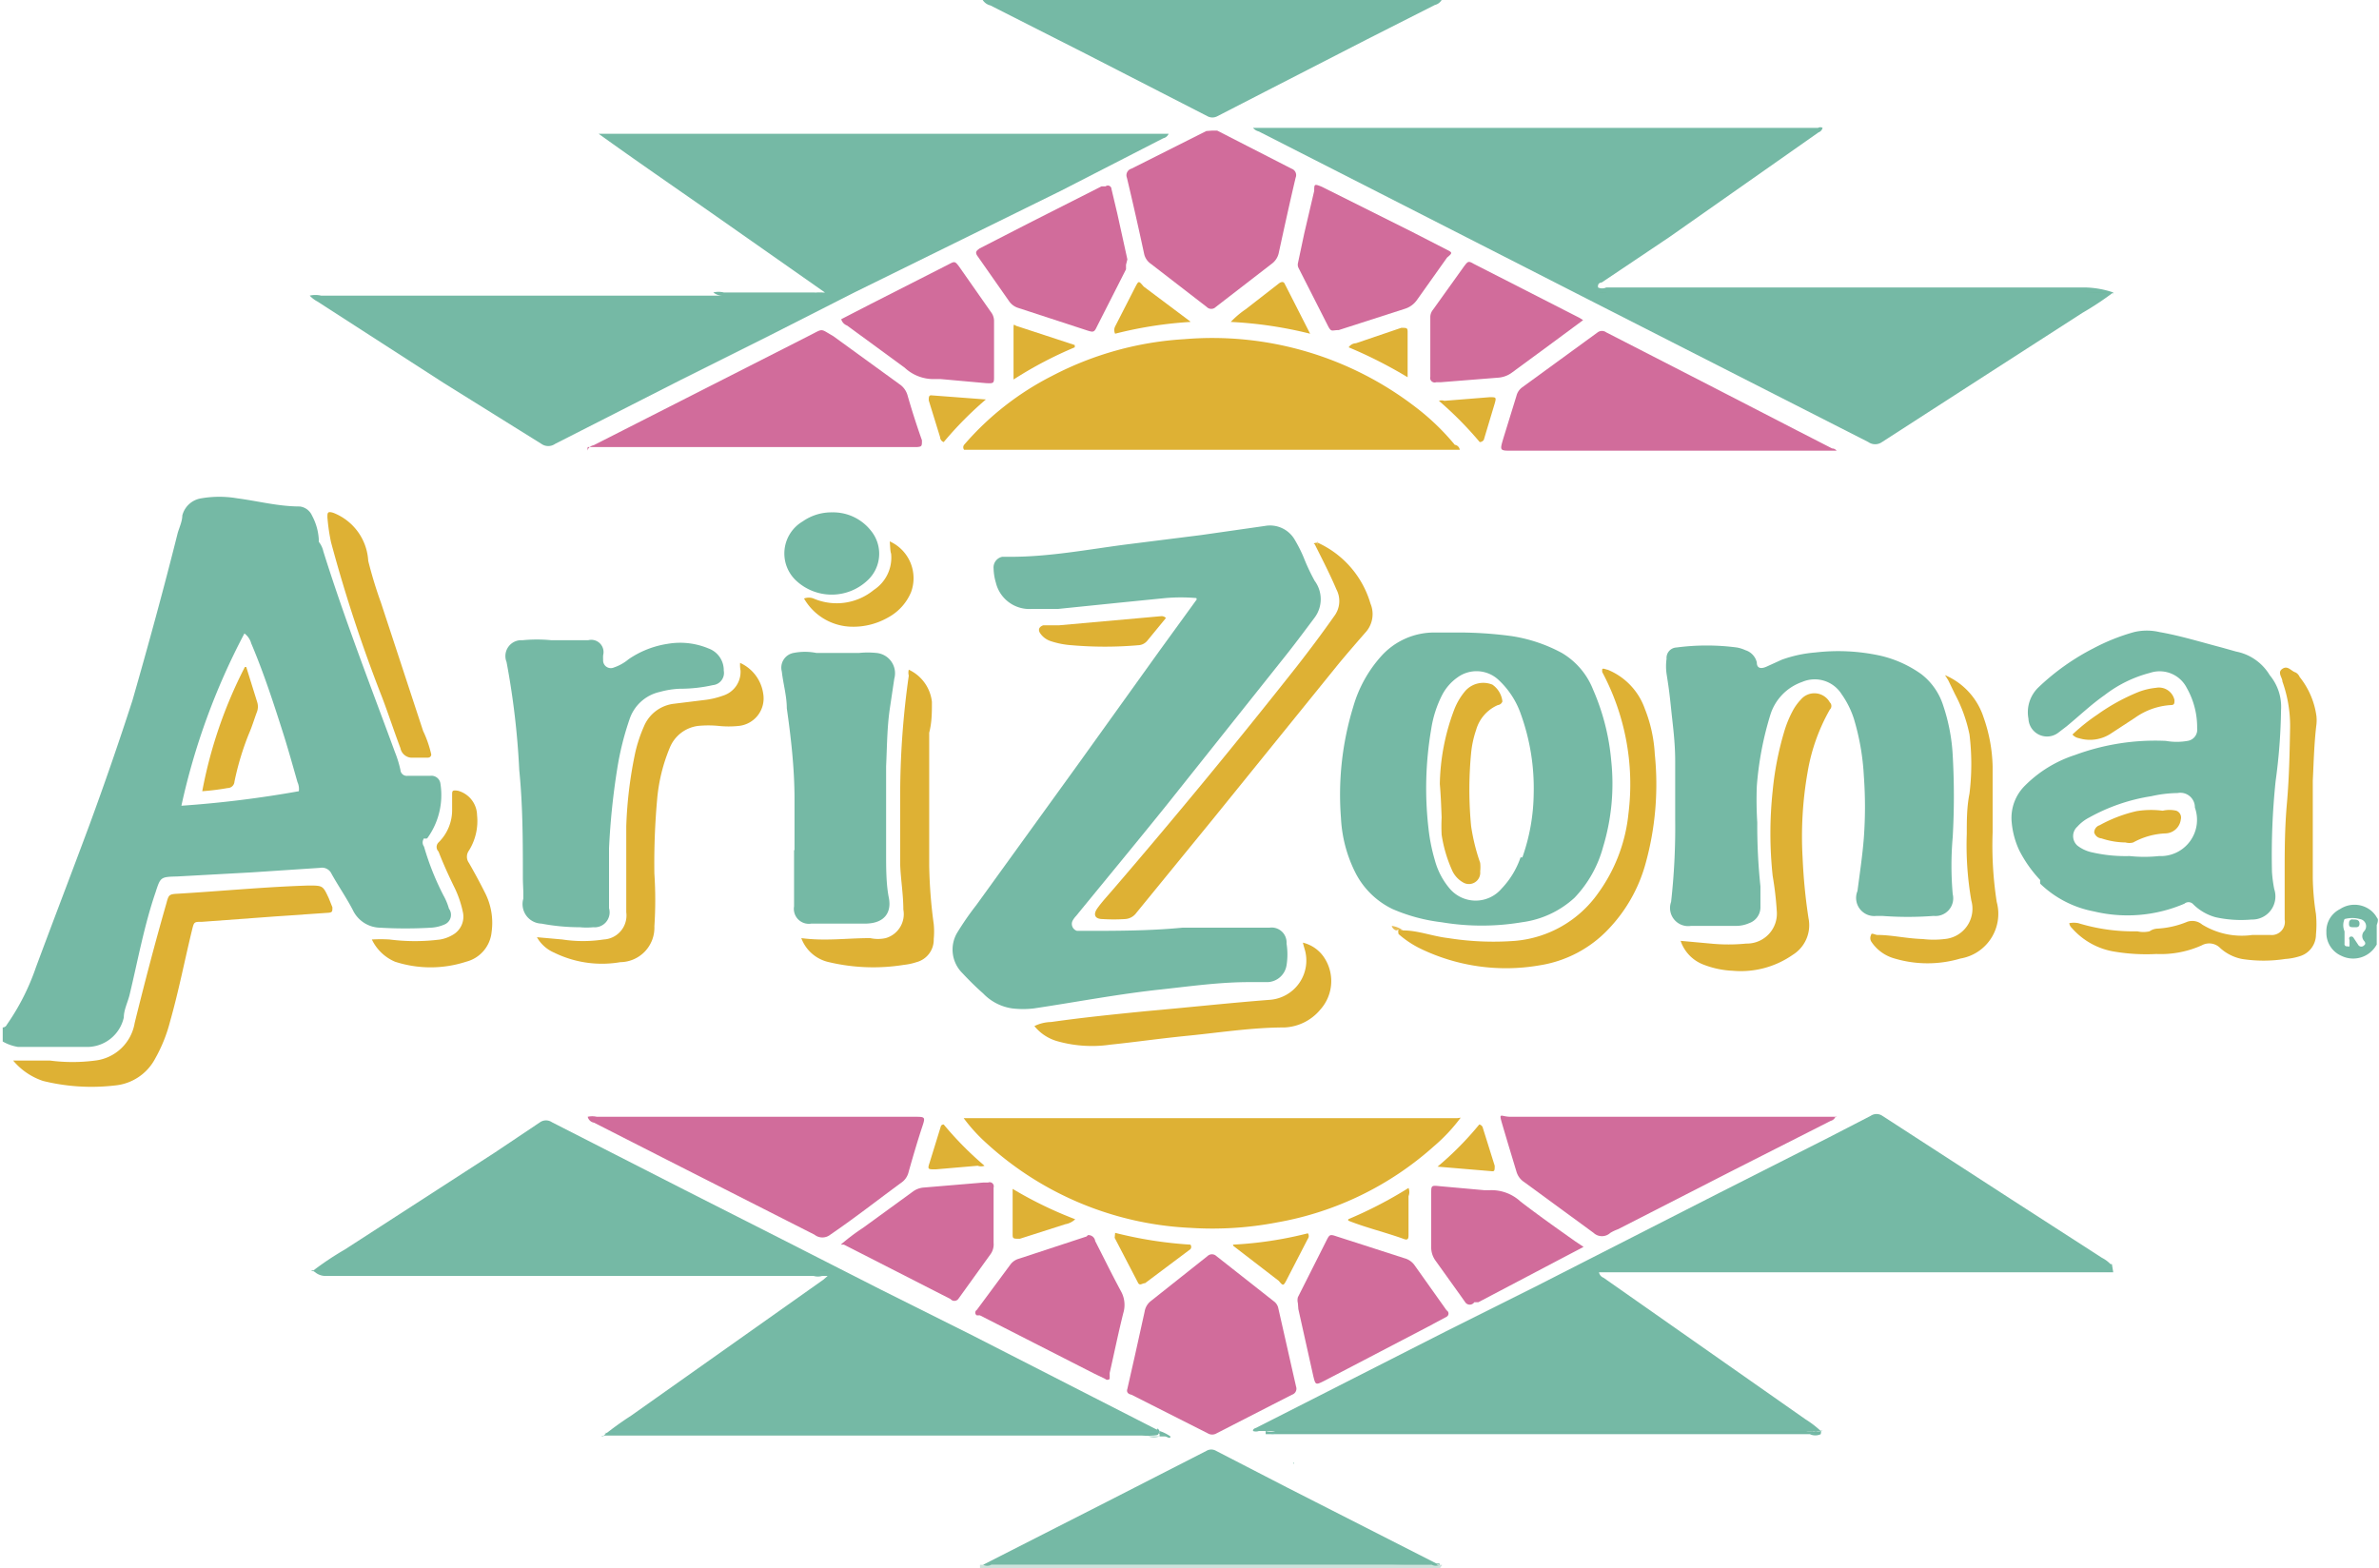 <svg viewBox="0 0 52.46 34.59" xmlns="http://www.w3.org/2000/svg"><g transform="translate(-2729.94 60.45)"><path d="m2761.73-60.45a.24.24 0 0 1 -.15.11l-1.5.76-2.24 1.15-1.05.54a.23.23 0 0 1 -.23 0l-2.69-1.38-2.09-1.06a.28.28 0 0 1 -.17-.12h10.14z" fill="#75b9a5"/><path d="m2761.69-25.94c.08 0 .05 0 0 .08h-10.14s0-.08 0-.08h1.34 7.76a8.55 8.55 0 0 1 1.04 0z" fill="#cce3dc"/><path d="m2745.67-54a.49.49 0 0 1 .23 0h2a.55.55 0 0 0 .23 0l-2.51-1.76c-.83-.58-1.66-1.15-2.48-1.74h12.57a.17.17 0 0 1 -.12.1l-2.26 1.16-4.55 2.24-1.85.94-2 1-2.18 1.11-.57.29a.26.26 0 0 1 -.3 0l-2.15-1.34-2.79-1.8a.64.64 0 0 1 -.17-.13.56.56 0 0 1 .25 0h8.86a.32.32 0 0 1 -.21-.07z" fill="#75b9a5"/><path d="m2776.54-54a6.72 6.72 0 0 1 -.68.45l-2.22 1.43-2.2 1.42a.26.26 0 0 1 -.3 0l-4.34-2.21-2.08-1.06-4.39-2.24-2.63-1.34a.25.25 0 0 1 -.13-.08h12.46a.1.1 0 0 1 .1 0 .14.14 0 0 1 -.09.1l-3.29 2.31-1.49 1s-.1 0-.08.11a.21.21 0 0 0 .18 0h10.57a2.05 2.05 0 0 1 .61.11z" fill="#75b9a5"/><path d="m2776.54-32.39s0 0 0 0h-11.34a.16.16 0 0 0 .1.12l4.45 3.12a2.16 2.16 0 0 1 .34.26.28.28 0 0 1 -.18 0h-11.61a.46.46 0 0 1 -.21 0 .46.46 0 0 0 .21 0h11.42a1 1 0 0 0 .36 0 .05.05 0 0 1 .05 0 0 0 0 0 1 0 0h-12.43a.19.19 0 0 1 -.13 0c0-.06.06-.06.09-.08l4.15-2.11 2-1 4.06-2.07 2.39-1.21.93-.48a.23.23 0 0 1 .26 0l2.84 1.84 2 1.29a.72.72 0 0 1 .19.14.44.44 0 0 1 -.25 0h-10.78a.28.28 0 0 1 -.17 0s0 0 0 0h10.92.31z" fill="#75b9a5"/><path d="m2736.85-32.43a6.6 6.6 0 0 1 .69-.46l3.31-2.14 1-.67a.23.23 0 0 1 .26 0l2.94 1.5 2.13 1.08 2.18 1.11 2 1 2.7 1.38 1.43.73c0 .1 0 .1-.11.11a1.73 1.73 0 0 1 -.27 0h-11.81-.05a7.09 7.09 0 0 1 .61-.44l4.24-3 .09-.08h-11.4s-.05 0 0 0h1 10.28s0 0 0 0a.34.34 0 0 1 -.19 0h-10.78a.35.35 0 0 1 -.25-.12z" fill="#75b9a5"/><path d="m2756.32-47.26a4 4 0 0 0 -.68 0l-1 .1-1.37.14h-.58a.76.76 0 0 1 -.79-.58 1.19 1.19 0 0 1 -.05-.31.24.24 0 0 1 .19-.26h.19c.85 0 1.69-.16 2.53-.27l1.67-.21 1.4-.2a.63.63 0 0 1 .67.32 3 3 0 0 1 .19.38 4.36 4.36 0 0 0 .24.51.68.68 0 0 1 0 .81c-.24.32-.47.63-.72.94l-2.54 3.19c-.66.82-1.33 1.63-2 2.45a.49.49 0 0 0 -.08.11.16.16 0 0 0 .1.22h.13c.73 0 1.46 0 2.19-.07h1.14.78a.33.33 0 0 1 .38.35 1.51 1.51 0 0 1 0 .48.44.44 0 0 1 -.41.37h-.41c-.65 0-1.29.09-1.93.16-.95.1-1.88.28-2.82.42a2 2 0 0 1 -.48 0 1.1 1.1 0 0 1 -.64-.33c-.16-.14-.31-.29-.46-.45a.73.73 0 0 1 -.1-.91 6.43 6.43 0 0 1 .41-.59l2.24-3.1 1.8-2.51.82-1.13a.21.21 0 0 0 -.01-.03z" fill="#75b9a5"/><path d="m2768.69-42.31a12.85 12.85 0 0 0 .07 1.41v.45a.37.37 0 0 1 -.25.36.71.71 0 0 1 -.28.06h-1a.4.4 0 0 1 -.44-.53 14.7 14.7 0 0 0 .09-1.82c0-.43 0-.85 0-1.28s-.05-.77-.09-1.16-.06-.51-.1-.77a1.18 1.18 0 0 1 0-.33.23.23 0 0 1 .22-.25 5.09 5.09 0 0 1 1.33 0 .77.77 0 0 1 .19.06.37.37 0 0 1 .25.27c0 .13.09.15.22.09l.33-.15a2.84 2.84 0 0 1 .74-.16 4.35 4.35 0 0 1 1.43.07 2.53 2.53 0 0 1 .91.41 1.41 1.41 0 0 1 .48.69 4.1 4.1 0 0 1 .21 1.1 16 16 0 0 1 0 1.8 7.21 7.21 0 0 0 0 1.26.34.34 0 0 1 0 0 .39.39 0 0 1 -.42.48 7.54 7.54 0 0 1 -1.14 0h-.12a.4.4 0 0 1 -.42-.55c.05-.39.11-.78.14-1.17a9.37 9.37 0 0 0 0-1.37 5.33 5.33 0 0 0 -.22-1.26 2 2 0 0 0 -.27-.54.7.7 0 0 0 -.87-.27 1.12 1.12 0 0 0 -.7.72 7.18 7.18 0 0 0 -.3 1.58 8.05 8.05 0 0 0 .01.8z" fill="#75b9a5"/><path d="m2762.13-50.53c-.2 0-10.76 0-10.93 0a.09.09 0 0 1 0-.11 6.36 6.36 0 0 1 1.94-1.52 7.2 7.2 0 0 1 2.92-.81 7.35 7.35 0 0 1 5.11 1.51 5.21 5.21 0 0 1 .85.82.13.13 0 0 1 .11.11z" fill="#deb134"/><path d="m2762.15-35.8a3.82 3.82 0 0 1 -.59.63 7 7 0 0 1 -3.46 1.68 7.55 7.55 0 0 1 -1.91.12 7.15 7.15 0 0 1 -4.5-1.87 3.69 3.69 0 0 1 -.5-.55h10.89z" fill="#deb134"/><path d="m2741.47-41.08c0-.8 0-1.59-.08-2.39a17.31 17.31 0 0 0 -.28-2.38.35.35 0 0 1 .35-.48 3.24 3.24 0 0 1 .64 0h.81a.27.27 0 0 1 .33.33.91.91 0 0 0 0 .1.17.17 0 0 0 .24.17 1 1 0 0 0 .32-.18 2.07 2.07 0 0 1 .86-.34 1.62 1.62 0 0 1 .9.1.51.51 0 0 1 .34.49.27.27 0 0 1 -.24.32 3.27 3.27 0 0 1 -.73.08 1.93 1.93 0 0 0 -.44.07.91.91 0 0 0 -.67.61 6.39 6.39 0 0 0 -.27 1.09 15.75 15.75 0 0 0 -.18 1.75v1.32a.33.33 0 0 1 -.35.42 1.51 1.51 0 0 1 -.29 0 4.55 4.55 0 0 1 -.85-.08.43.43 0 0 1 -.4-.55s0-.09 0-.14-.01-.23-.01-.31z" fill="#75b9a5"/><path d="m2761.69-25.94a.2.2 0 0 1 -.18 0h-9.71a.19.19 0 0 1 -.18 0l2.73-1.39 2.19-1.12a.21.21 0 0 1 .22 0l1.57.81 3.28 1.67a.28.28 0 0 0 .07 0z" fill="#75b9a5"/><path d="m2747.46-41.7c0-.38 0-.75 0-1.13 0-.68-.08-1.37-.17-2 0-.27-.08-.54-.11-.81a.33.33 0 0 1 .26-.41 1.3 1.3 0 0 1 .5 0h.95a1.85 1.85 0 0 1 .37 0 .45.45 0 0 1 .4.57l-.1.67c-.06.42-.06.84-.08 1.26v1.9c0 .35 0 .7.06 1s-.07.57-.53.57c-.23 0-.45 0-.68 0h-.5a.33.33 0 0 1 -.38-.38c0-.21 0-.41 0-.62s0-.41 0-.62z" fill="#75b9a5"/><path d="m2770.44-50.51h-7.16c-.27 0-.27 0-.19-.27l.29-.94a.33.33 0 0 1 .13-.19l1.66-1.21a.16.16 0 0 1 .19 0l2.26 1.16 1.94 1 .78.4a.13.13 0 0 1 .1.05z" fill="#d16c9b"/><path d="m2742.89-50.51a.18.18 0 0 1 .14-.12l4.74-2.41c.34-.17.24-.17.54 0l1.46 1.06a.44.44 0 0 1 .18.24c.1.35.21.69.32 1 0 .13 0 .14-.11.15h-7.26z" fill="#d16c9b"/><path d="m2742.9-35.82a.46.46 0 0 1 .2 0h7c.25 0 .25 0 .17.24s-.2.64-.3 1a.39.39 0 0 1 -.15.21c-.52.38-1 .76-1.57 1.15a.28.28 0 0 1 -.35 0l-3.29-1.67-1.57-.8a.17.17 0 0 1 -.14-.13z" fill="#d16c9b"/><path d="m2770.42-35.84a.15.15 0 0 1 -.11.11l-2.13 1.08-2.56 1.31a1 1 0 0 0 -.17.08.27.27 0 0 1 -.37 0l-1.53-1.12a.41.41 0 0 1 -.17-.23c-.1-.33-.2-.66-.3-1s-.06-.21.17-.21h7.18z" fill="#d16c9b"/><path d="m2756.67-57.57h.11l1.64.84a.15.15 0 0 1 .09.2c-.13.55-.25 1.1-.37 1.65a.4.4 0 0 1 -.16.25l-1.23.95a.14.14 0 0 1 -.2 0l-1.23-.95a.36.36 0 0 1 -.15-.22q-.18-.84-.38-1.68a.15.15 0 0 1 .1-.2l1.65-.83z" fill="#d16c9b"/><path d="m2754.8-29.82.17-.75.21-.95a.37.37 0 0 1 .13-.23l1.26-1a.14.14 0 0 1 .19 0l1.27 1a.25.25 0 0 1 .1.16c.13.57.26 1.15.39 1.72a.14.14 0 0 1 -.09.18l-.45.23-1.21.62a.19.19 0 0 1 -.2 0l-1.68-.85c-.05-.01-.12-.04-.09-.13z" fill="#d16c9b"/><path d="m2759-48.48a2.13 2.13 0 0 1 1.16 1.34.6.6 0 0 1 -.12.65c-.2.23-.4.46-.59.69l-2.76 3.41-1.69 2.07a.33.33 0 0 1 -.26.14 3.9 3.9 0 0 1 -.48 0c-.18 0-.22-.1-.12-.24s.23-.28.35-.42q2.08-2.42 4.06-4.93c.28-.36.55-.72.81-1.09a.55.55 0 0 0 .05-.59c-.14-.33-.31-.66-.48-1-.03 0-.03-.03.07-.03z" fill="#deb134"/><path d="m2758.56-31.71a.26.26 0 0 1 0-.13l.63-1.25c.07-.14.08-.14.23-.09l1.49.48a.4.4 0 0 1 .22.15l.71 1a.08.08 0 0 1 0 .14l-.41.22-2.28 1.19c-.2.1-.2.1-.25-.1l-.33-1.48z" fill="#d16c9b"/><path d="m2758.56-54.64.14-.66.22-.94c0-.15 0-.16.17-.09l2 1 .76.39c.12.06.12.07 0 .17l-.66.93a.51.51 0 0 1 -.27.2l-1.46.47c-.15 0-.16.05-.23-.08l-.65-1.28a.16.16 0 0 1 -.02-.11z" fill="#d16c9b"/><path d="m2753.93-33.21a.15.15 0 0 1 .16.13c.19.37.37.74.57 1.11a.62.62 0 0 1 .05.48c-.11.44-.2.88-.3 1.32v.13a.07.07 0 0 1 -.1 0l-.23-.11-2.53-1.29h-.07a.07.07 0 0 1 0-.12l.74-1a.35.35 0 0 1 .19-.13l1.49-.49z" fill="#d16c9b"/><path d="m2754.77-54.61v.1l-.64 1.26c-.06.13-.08.13-.21.09l-1.53-.5a.38.38 0 0 1 -.2-.15l-.7-1c-.06-.09 0-.12.05-.16l1.11-.57 1.58-.8h.09a.08.08 0 0 1 .13.06l.13.55.22 1z" fill="#d16c9b"/><path d="m2746.26-45.83a.88.88 0 0 1 .51.68.61.61 0 0 1 -.54.71 2.11 2.11 0 0 1 -.44 0 2.37 2.37 0 0 0 -.46 0 .78.78 0 0 0 -.62.48 3.8 3.8 0 0 0 -.28 1.15 15.67 15.67 0 0 0 -.06 1.63 8.8 8.8 0 0 1 0 1.16.76.76 0 0 1 -.75.79 2.39 2.39 0 0 1 -1.46-.21.8.8 0 0 1 -.38-.34l.56.05a3 3 0 0 0 .91 0 .53.53 0 0 0 .5-.6c0-.63 0-1.27 0-1.9a9.28 9.28 0 0 1 .2-1.63 3.18 3.18 0 0 1 .19-.57.82.82 0 0 1 .67-.5l.65-.08a1.82 1.82 0 0 0 .43-.1.55.55 0 0 0 .38-.55.72.72 0 0 1 -.01-.17z" fill="#deb134"/><path d="m2730.23-37.06h.81a3.84 3.84 0 0 0 1 0 1 1 0 0 0 .87-.83c.22-.89.45-1.77.7-2.64.05-.19.06-.2.26-.21 1-.06 1.91-.15 2.87-.18.32 0 .32 0 .45.28l.08.2c0 .09 0 .11-.08.12l-1.16.08-1.63.12c-.19 0-.18 0-.23.2-.16.66-.29 1.33-.48 2a3.36 3.36 0 0 1 -.33.82 1.12 1.12 0 0 1 -.89.59 4.46 4.46 0 0 1 -1.58-.1 1.46 1.46 0 0 1 -.66-.45z" fill="#deb134"/><path d="m2760.88-39.93c.33 0 .65.13 1 .17a6.32 6.32 0 0 0 1.47.06 2.5 2.5 0 0 0 1.83-1.05 3.6 3.6 0 0 0 .67-1.76 5.25 5.25 0 0 0 -.58-3.12v-.05c0-.05.09 0 .12 0a1.45 1.45 0 0 1 .82.86 3.15 3.15 0 0 1 .22 1 6.53 6.53 0 0 1 -.21 2.44 3.39 3.39 0 0 1 -.81 1.42 2.65 2.65 0 0 1 -1.52.8 4.33 4.33 0 0 1 -2.61-.36 2.15 2.15 0 0 1 -.5-.33c-.03-.15.04-.09.1-.08z" fill="#deb134"/><path d="m2748.49-53.41.64-.33 1.73-.88c.13-.07.14-.07.23.05l.7 1a.32.32 0 0 1 .07.2v1.22c0 .15 0 .16-.18.15l-1-.09h-.12a.93.93 0 0 1 -.67-.25l-1.27-.93a.21.21 0 0 1 -.13-.14z" fill="#d16c9b"/><path d="m2748.48-33a4.61 4.61 0 0 1 .49-.37l1.1-.8a.46.46 0 0 1 .25-.09l1.31-.11h.1a.09.09 0 0 1 .12.11v.15 1.07a.37.37 0 0 1 -.06.24l-.72 1a.11.11 0 0 1 -.17 0l-2.35-1.2z" fill="#d16c9b"/><path d="m2764.85-53.39-.73.54-.83.61a.58.58 0 0 1 -.32.12l-1.26.1h-.1a.1.1 0 0 1 -.13-.12c0-.44 0-.88 0-1.32a.26.26 0 0 1 .06-.16l.68-.95c.09-.12.1-.13.22-.06l2.33 1.19z" fill="#d16c9b"/><path d="m2764.86-32.95-.42.22-1.9 1h-.09a.12.12 0 0 1 -.2 0l-.12-.17-.53-.74a.5.5 0 0 1 -.1-.32c0-.39 0-.78 0-1.17 0-.17 0-.18.18-.16l1 .09h.1a.94.94 0 0 1 .69.25c.39.3.8.59 1.21.88z" fill="#d16c9b"/><path d="m2780.65-45.52a1.76 1.76 0 0 1 .37.86.85.85 0 0 1 0 .19c-.05.41-.06.83-.08 1.24v2.15a5.65 5.65 0 0 0 .07.79 2.35 2.35 0 0 1 0 .45.5.5 0 0 1 -.36.48 1.34 1.34 0 0 1 -.32.06 3.11 3.11 0 0 1 -.95 0 1 1 0 0 1 -.48-.24.34.34 0 0 0 -.41-.06 2.21 2.21 0 0 1 -1 .19 4.28 4.28 0 0 1 -.91-.05 1.58 1.58 0 0 1 -.95-.52.18.18 0 0 1 -.06-.11.53.53 0 0 1 .2 0 4.15 4.15 0 0 0 1.3.18.61.61 0 0 0 .27 0 .33.33 0 0 1 .18-.06 2 2 0 0 0 .65-.15.34.34 0 0 1 .33.06 1.67 1.67 0 0 0 1.11.23h.39a.29.29 0 0 0 .32-.34c0-.32 0-.63 0-1 0-.52 0-1 .05-1.57s.06-1.12.07-1.68a2.9 2.9 0 0 0 -.17-1c0-.09-.12-.2 0-.28s.19.05.29.08a.2.2 0 0 1 .09.1z" fill="#deb134"/><path d="m2767-39.7.66.06a4 4 0 0 0 .79 0 .66.66 0 0 0 .67-.72 7.11 7.11 0 0 0 -.09-.77 8.82 8.82 0 0 1 0-1.88 6.83 6.83 0 0 1 .25-1.29 2.43 2.43 0 0 1 .18-.45 1.13 1.13 0 0 1 .19-.27.39.39 0 0 1 .64.06.11.11 0 0 1 0 .16 4.18 4.18 0 0 0 -.49 1.38 8.19 8.19 0 0 0 -.11 1.89 12.18 12.18 0 0 0 .13 1.33.77.77 0 0 1 -.35.81 2 2 0 0 1 -1.32.35 2 2 0 0 1 -.63-.13.85.85 0 0 1 -.52-.53z" fill="#deb134"/><path d="m2747.61-39.76c.53.07 1 0 1.52 0a.79.79 0 0 0 .34 0 .55.55 0 0 0 .39-.63c0-.34-.06-.68-.07-1 0-.5 0-1 0-1.49a18.77 18.77 0 0 1 .19-2.67.25.25 0 0 1 0-.13.89.89 0 0 1 .51.71c0 .23 0 .45-.06.68v1.22 1.71a10.77 10.77 0 0 0 .1 1.29 1.68 1.68 0 0 1 0 .33.51.51 0 0 1 -.38.51 1.36 1.36 0 0 1 -.28.06 4.25 4.25 0 0 1 -1.65-.06.84.84 0 0 1 -.61-.53z" fill="#deb134"/><path d="m2772.83-45.56a1.52 1.52 0 0 1 .85.93 3.48 3.48 0 0 1 .2 1.08v1.46a8.13 8.13 0 0 0 .09 1.53 1 1 0 0 1 -.8 1.25 2.55 2.55 0 0 1 -1.45 0 .9.9 0 0 1 -.52-.38.15.15 0 0 1 0-.14c0-.06.09 0 .14 0 .32 0 .64.08 1 .09a2 2 0 0 0 .48 0 .67.67 0 0 0 .59-.85 7.13 7.13 0 0 1 -.1-1.47c0-.3 0-.59.06-.89a5.35 5.35 0 0 0 0-1.3 3.27 3.27 0 0 0 -.32-.89l-.15-.31z" fill="#deb134"/><path d="m2758.67-39.66a.78.78 0 0 1 .45.3.94.94 0 0 1 -.06 1.17 1.09 1.09 0 0 1 -.79.4c-.71 0-1.41.11-2.11.18s-1.16.14-1.74.2a2.8 2.8 0 0 1 -1.14-.07 1 1 0 0 1 -.53-.34.87.87 0 0 1 .37-.09c.7-.1 1.4-.17 2.1-.24.91-.08 1.82-.18 2.73-.25a.87.87 0 0 0 .77-1.08s-.03-.1-.05-.18z" fill="#deb134"/><path d="m2738.06-48.08a9.62 9.62 0 0 0 .28.92c.31.94.62 1.89.93 2.83a2.47 2.47 0 0 1 .18.52s0 .07-.08.07h-.37a.26.26 0 0 1 -.23-.21c-.14-.37-.26-.74-.4-1.11a32.29 32.29 0 0 1 -1.13-3.43 4.19 4.19 0 0 1 -.08-.55c0-.1 0-.14.13-.1a1.21 1.21 0 0 1 .77 1.06z" fill="#deb134"/><path d="m2738.14-39.73a3.23 3.23 0 0 1 .39 0 4.38 4.38 0 0 0 1.12 0 .82.82 0 0 0 .27-.1.46.46 0 0 0 .23-.49 2.32 2.32 0 0 0 -.21-.6c-.12-.25-.23-.49-.33-.75a.14.14 0 0 1 0-.2 1 1 0 0 0 .3-.73c0-.1 0-.21 0-.31s0-.12.13-.1a.57.57 0 0 1 .42.54 1.23 1.23 0 0 1 -.18.78.23.23 0 0 0 0 .27c.12.21.24.43.35.65a1.46 1.46 0 0 1 .15.88.75.75 0 0 1 -.56.65 2.54 2.54 0 0 1 -1.57 0 1 1 0 0 1 -.51-.49z" fill="#deb134"/><path d="m2748.29-49.15a1.06 1.06 0 0 1 .86.41.8.8 0 0 1 -.08 1.09 1.15 1.15 0 0 1 -1.58 0 .82.82 0 0 1 .15-1.3 1.1 1.1 0 0 1 .65-.2z" fill="#75b9a5"/><path d="m2749.56-48.51a.89.89 0 0 1 .47 1.12 1.13 1.13 0 0 1 -.51.56 1.54 1.54 0 0 1 -.85.2 1.24 1.24 0 0 1 -1-.62.29.29 0 0 1 .21 0 1.29 1.29 0 0 0 1.33-.19.85.85 0 0 0 .38-.8c-.02-.05-.02-.16-.03-.27z" fill="#deb134"/><path d="m2755.65-46.82-.41.5a.27.27 0 0 1 -.2.1 8.53 8.53 0 0 1 -1.47 0 1.86 1.86 0 0 1 -.46-.09.45.45 0 0 1 -.23-.17c-.07-.1 0-.16.07-.18h.35l2.24-.2a.13.13 0 0 1 .11.04z" fill="#deb134"/><path d="m2775.64-44.25a4.2 4.2 0 0 1 .55-.44 4.4 4.4 0 0 1 .91-.5 1.46 1.46 0 0 1 .38-.09.35.35 0 0 1 .41.27c0 .07 0 .11-.08.11a1.52 1.52 0 0 0 -.79.28l-.52.34a.84.84 0 0 1 -.72.11.25.25 0 0 1 -.14-.08z" fill="#deb134"/><path d="m2754.53-33.26a9 9 0 0 0 1.66.26.08.08 0 0 1 0 .1l-1 .75c-.06 0-.11.06-.15 0l-.52-1z" fill="#deb134"/><path d="m2757.13-33a8.4 8.4 0 0 0 1.65-.25.1.1 0 0 1 0 .12l-.48.93c-.06.11-.07.11-.16 0l-1-.77a.05.05 0 0 1 -.01-.03z" fill="#deb135"/><path d="m2757.08-53.35a2 2 0 0 1 .33-.28l.72-.56s.1-.09.14 0l.56 1.1a9 9 0 0 0 -1.75-.26z" fill="#deb134"/><path d="m2756.19-53.35a8.86 8.86 0 0 0 -1.66.26.18.18 0 0 1 0-.16l.45-.88c.07-.13.07-.13.18 0l1 .75a.07.07 0 0 1 .03.03z" fill="#deb134"/><path d="m2753.64-52.79a8.69 8.69 0 0 0 -1.35.71c0-.18 0-.33 0-.48s0-.4 0-.6 0-.11.1-.09l1.25.41z" fill="#deb135"/><path d="m2753.65-33.56a.42.42 0 0 1 -.22.11l-1 .32c-.15 0-.16 0-.16-.1 0-.33 0-.66 0-1a8.73 8.73 0 0 0 1.38.67z" fill="#deb135"/><path d="m2759.68-52.79a.2.2 0 0 1 .16-.09l1-.34c.12 0 .14 0 .14.09v1a9.88 9.88 0 0 0 -1.3-.66z" fill="#deb135"/><path d="m2759.67-33.56a9.24 9.24 0 0 0 1.33-.69.24.24 0 0 1 0 .18v.85c0 .06 0 .13-.09.1-.41-.15-.84-.25-1.24-.41z" fill="#deb135"/><path d="m2762.56-35.65a.1.1 0 0 1 .08.08l.26.83c0 .1 0 .13-.07.12l-1.19-.1a7 7 0 0 0 .92-.93z" fill="#deb135"/><path d="m2750.75-35.65a7.36 7.36 0 0 0 .9.91.21.21 0 0 1 -.15 0l-.93.08c-.17 0-.18 0-.13-.15l.25-.81a.07.07 0 0 1 .06-.03z" fill="#deb135"/><path d="m2762.57-50.7a7.89 7.89 0 0 0 -.9-.91.19.19 0 0 1 .12 0l1-.08c.14 0 .15 0 .11.14l-.24.8a.11.11 0 0 1 -.09.05z" fill="#deb135"/><path d="m2751.68-51.64a7.85 7.85 0 0 0 -.93.94.12.12 0 0 1 -.08-.11l-.25-.81c0-.07 0-.12.07-.11z" fill="#deb135"/><path d="m2755.51-28.89a.87.87 0 0 1 .24.12c0 .07-.08 0-.12 0h-12.43a0 0 0 0 1 0 0 .06.06 0 0 1 .06 0h12a.47.47 0 0 0 .25 0z" fill="#75b9a5"/><path d="m2755.51-28.89a0 0 0 0 1 0 .05h-11.91c-.07 0-.17.07-.21-.05h12a.08.08 0 0 0 .08-.06 0 0 0 0 1 .04.06z" fill="#74baa9"/><path d="m2776.54-54h-11.16a.44.44 0 0 1 -.19 0 0 0 0 0 1 0 0h10.72a5.49 5.49 0 0 1 .62 0 0 0 0 0 1 0 .05z" fill="#6fb69e"/><path d="m2736.85-32.43a1 1 0 0 0 .32 0h10.83a.43.43 0 0 1 .21 0 .35.35 0 0 1 -.19 0h-11a.27.27 0 0 1 -.22 0 .09.09 0 0 1 .05 0z" fill="#6fb7a3"/><path d="m2745.67-54h2.45a.37.37 0 0 1 -.21 0h-11.14a0 0 0 0 1 0 0h8.92z" fill="#6fb79e"/><path d="m2760.88-39.93a.21.21 0 0 0 -.15 0 .14.14 0 0 1 -.1-.1.55.55 0 0 1 .25.1z" fill="#e6bd57"/><path d="m2759-48.48a.08.08 0 0 0 0 .08.08.08 0 0 1 0-.1s-.05-.01 0 .02z" fill="#ead088"/><path d="m2776.54-54s.05 0 .06 0-.03 0-.06 0z" fill="#75b9a5"/><path d="m2761.69-25.94a.07.07 0 0 1 -.07 0 .07.07 0 0 1 .07 0z" fill="#cce3dc"/><path d="m2776.46-32.43a.1.1 0 0 1 .07 0s-.07 0-.07 0z" fill="#75b9a5"/><path d="m2739.84-40.41a1.35 1.35 0 0 0 -.12-.29 5.91 5.91 0 0 1 -.43-1.08.15.15 0 0 1 0-.18.12.12 0 0 0 .07 0 1.62 1.62 0 0 0 .29-1.22.2.2 0 0 0 -.22-.16h-.5a.14.14 0 0 1 -.16-.13 2.49 2.49 0 0 0 -.12-.39c-.54-1.47-1.11-2.93-1.58-4.43a.52.52 0 0 0 -.1-.21.43.43 0 0 1 0-.05 1.26 1.26 0 0 0 -.15-.53.34.34 0 0 0 -.27-.2c-.47 0-.92-.12-1.38-.18a2.34 2.34 0 0 0 -.79 0 .51.51 0 0 0 -.42.38c0 .12-.06.25-.1.38-.31 1.24-.65 2.48-1 3.7q-.45 1.39-.95 2.75c-.39 1.05-.79 2.09-1.18 3.14a5.06 5.06 0 0 1 -.64 1.26.1.1 0 0 1 -.09.06v.31a1 1 0 0 0 .34.12h1.53a.83.83 0 0 0 .8-.65c0-.17.09-.34.13-.51.18-.75.32-1.52.57-2.25.11-.34.11-.34.48-.35l1.64-.09 1.51-.1a.23.23 0 0 1 .25.13c.15.27.33.53.47.8a.68.68 0 0 0 .6.39 9.59 9.59 0 0 0 1.12 0 .86.86 0 0 0 .3-.07.23.23 0 0 0 .1-.35zm-3.31-2.59a24.11 24.11 0 0 1 -2.59.32 14.94 14.94 0 0 1 1.39-3.8.41.41 0 0 1 .15.22c.28.66.5 1.34.71 2 .11.35.21.71.31 1.06a.37.37 0 0 1 .03.2z" fill="#75b9a5"/><path d="m2770.09-28.82a.28.28 0 0 1 -.24 0h-12s0 0 0-.07a.39.39 0 0 0 .21 0h11.71a.39.39 0 0 0 .21 0 .2.2 0 0 0 .12 0z" fill="#72b7a3"/><path d="m2770-28.85a.23.23 0 0 1 -.2 0h-11.68a.29.29 0 0 1 -.24 0z" fill="#74baa9"/><path d="m2776.45-32.42a.1.1 0 0 0 .07 0 .28.28 0 0 1 -.22 0h-11.1a.26.26 0 0 1 .19 0h10.74a1.05 1.05 0 0 0 .32 0z" fill="#6fb7a3"/></g><circle cx="2757.73" cy="-28.79" fill="#72b7a3" r=".01" transform="matrix(.93 -.368 .368 .93 -2525.57 1073.89)"/><path d="m2743.35-28.85a.23.23 0 0 0 .2 0h11.72a.29.29 0 0 0 .24 0h.09a.12.12 0 0 1 -.13 0h-12a.23.23 0 0 1 -.2 0z" fill="#72b7a3" transform="translate(-2729.94 60.45)"/><path d="m2780.24-44.79a1.09 1.09 0 0 0 -.25-.77 1.11 1.11 0 0 0 -.74-.52l-.32-.09c-.46-.12-.91-.26-1.37-.34a1.22 1.22 0 0 0 -.56 0 4.47 4.47 0 0 0 -.9.36 5.15 5.15 0 0 0 -1.21.86.76.76 0 0 0 -.22.69.41.41 0 0 0 .67.3l.17-.13c.28-.23.54-.48.84-.69a2.77 2.77 0 0 1 1-.49.67.67 0 0 1 .81.33 1.76 1.76 0 0 1 .23.89.25.25 0 0 1 -.21.28 1.37 1.37 0 0 1 -.48 0 5.1 5.1 0 0 0 -2 .31 2.75 2.75 0 0 0 -1.1.67 1 1 0 0 0 -.3.81 1.84 1.84 0 0 0 .17.63 2.81 2.81 0 0 0 .46.65.25.25 0 0 0 0 .08 2.32 2.32 0 0 0 1.18.61 3.18 3.18 0 0 0 2-.17.14.14 0 0 1 .18 0 1.12 1.12 0 0 0 .51.3 2.62 2.62 0 0 0 .79.05.51.51 0 0 0 .5-.67 3 3 0 0 1 -.05-.38 15.84 15.84 0 0 1 .08-2 12.65 12.65 0 0 0 .12-1.57zm-2.69 3.22a3.08 3.08 0 0 1 -.65 0 3.3 3.3 0 0 1 -.82-.08.8.8 0 0 1 -.33-.15.28.28 0 0 1 0-.42.9.9 0 0 1 .26-.2 4.11 4.11 0 0 1 1.37-.47 2.77 2.77 0 0 1 .58-.07.32.32 0 0 1 .38.32.8.8 0 0 1 -.79 1.07z" fill="#75b9a5" transform="translate(-2729.94 60.45)"/><path d="m2765.47-43.67a5 5 0 0 0 -.4-1.57 1.63 1.63 0 0 0 -.69-.81 3.41 3.41 0 0 0 -1.1-.37 8.71 8.71 0 0 0 -1.24-.08h-.45a1.57 1.57 0 0 0 -1.2.53 2.84 2.84 0 0 0 -.61 1.11 6.61 6.61 0 0 0 -.27 2.45 3 3 0 0 0 .32 1.21 1.79 1.79 0 0 0 .82.8 3.86 3.86 0 0 0 1.08.29 5.35 5.35 0 0 0 1.77 0 2.12 2.12 0 0 0 1.16-.54 2.6 2.6 0 0 0 .63-1.12 4.81 4.81 0 0 0 .18-1.9zm-2 2.13a1.88 1.88 0 0 1 -.42.69.75.75 0 0 1 -1.14 0 1.61 1.61 0 0 1 -.33-.63 4 4 0 0 1 -.14-.7 7.72 7.72 0 0 1 .06-2.19 2.46 2.46 0 0 1 .24-.75 1.08 1.08 0 0 1 .34-.39.71.71 0 0 1 .91.06 1.86 1.86 0 0 1 .49.76 4.81 4.81 0 0 1 .28 1.74 4.36 4.36 0 0 1 -.25 1.41z" fill="#75b9a5" transform="translate(-2729.94 60.45)"/><path d="m2735.37-45.74.24.77a.33.33 0 0 1 0 .21c-.06.16-.11.33-.18.49a6.09 6.09 0 0 0 -.32 1.06.15.15 0 0 1 -.15.14 5.34 5.34 0 0 1 -.56.07 10 10 0 0 1 .94-2.74z" fill="#deb134" transform="translate(-2729.94 60.45)"/><path d="m2782.36-40.2a.53.53 0 0 0 -.18-.2.58.58 0 0 0 -.64 0 .54.54 0 0 0 -.3.51.55.55 0 0 0 .33.52.59.59 0 0 0 .78-.25s0-.09 0-.12v-.31s.05-.12.01-.15zm-.29.5s.06.06 0 .1a.08.08 0 0 1 -.12 0l-.12-.18a.06.06 0 0 0 -.08 0 .06.06 0 0 0 0 .06s0 .09 0 .14a.06.06 0 0 1 -.05 0 .05.05 0 0 1 -.06-.06c0-.09 0-.18 0-.27a.29.29 0 0 1 0 0 .34.34 0 0 1 0-.27.64.64 0 0 1 .34 0 .16.16 0 0 1 .09.27.16.16 0 0 0 0 .21z" fill="#75b9a5" transform="translate(-2729.94 60.45)"/><path d="m2777.63-42.57a.66.66 0 0 1 .3 0 .16.16 0 0 1 .1.19.35.35 0 0 1 -.33.31 1.61 1.61 0 0 0 -.72.2.32.32 0 0 1 -.17 0 1.72 1.72 0 0 1 -.53-.09.18.18 0 0 1 -.16-.13.17.17 0 0 1 .12-.16 3.12 3.12 0 0 1 .81-.31 2 2 0 0 1 .58-.01z" fill="#deb134" transform="translate(-2729.94 60.45)"/><path d="m2761.69-43.16a4.85 4.85 0 0 1 .31-1.62 1.45 1.45 0 0 1 .25-.43.53.53 0 0 1 .6-.14.52.52 0 0 1 .22.37.12.12 0 0 1 -.1.08.85.85 0 0 0 -.48.55 2.22 2.22 0 0 0 -.11.51 8.45 8.45 0 0 0 0 1.61 4.37 4.37 0 0 0 .2.81.88.88 0 0 1 0 .19.25.25 0 0 1 -.38.24.58.58 0 0 1 -.25-.29 3 3 0 0 1 -.22-.76 3.72 3.72 0 0 1 0-.38c-.01-.27-.02-.51-.04-.74z" fill="#deb134" transform="translate(-2729.94 60.45)"/><path d="m2781.86-40c-.09 0-.13 0-.12-.1a.07.07 0 0 1 .09-.07c.06 0 .14 0 .14.09s-.07.08-.11.08z" fill="#75b9a5" transform="translate(-2729.94 60.45)"/></svg>